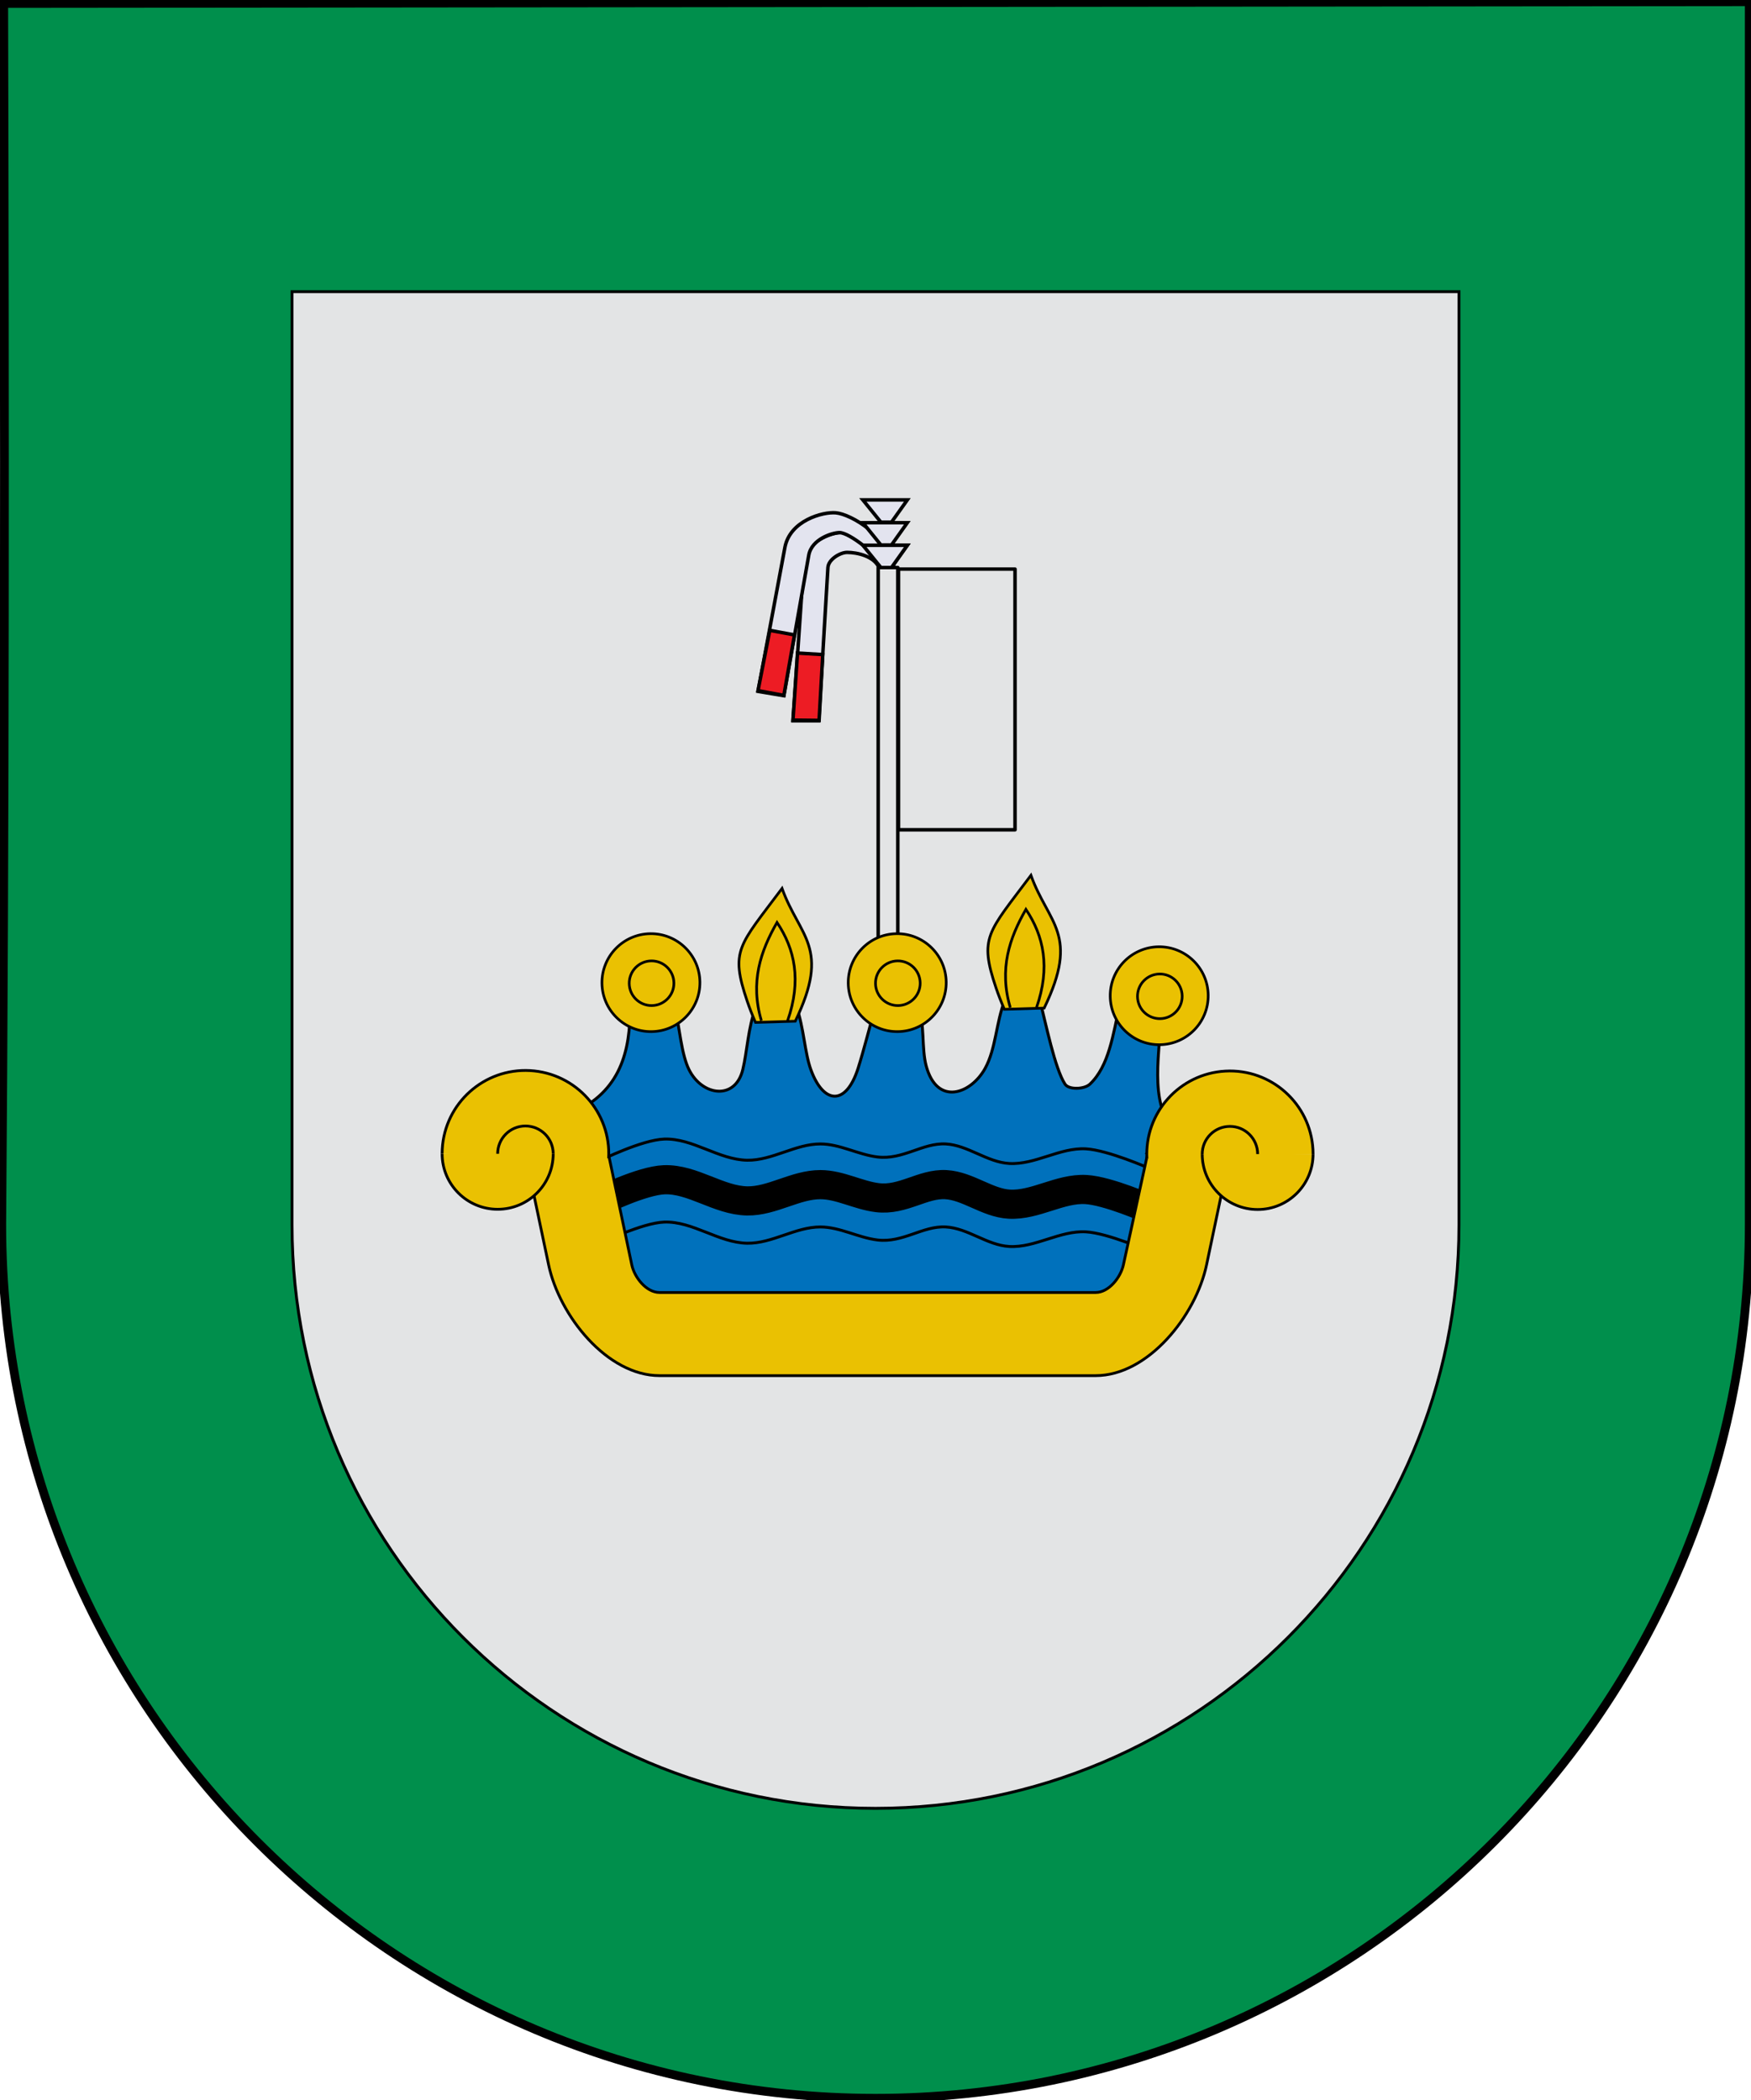<?xml version="1.0" encoding="UTF-8" standalone="no"?>
<!-- Created with Inkscape (http://www.inkscape.org/) -->

<svg
   xmlns:dc="http://purl.org/dc/elements/1.1/"
   xmlns:cc="http://creativecommons.org/ns#"
   xmlns:rdf="http://www.w3.org/1999/02/22-rdf-syntax-ns#"
   xmlns:svg="http://www.w3.org/2000/svg"
   xmlns="http://www.w3.org/2000/svg"
   xmlns:sodipodi="http://sodipodi.sourceforge.net/DTD/sodipodi-0.dtd"
   xmlns:inkscape="http://www.inkscape.org/namespaces/inkscape"
   width="600.2"
   height="720"
   id="svg3421"
   sodipodi:version="0.32"
   inkscape:version="0.47 r22583"
   version="1.0"
   sodipodi:docname="Escudo Atempan.svg"
   inkscape:output_extension="org.inkscape.output.svg.inkscape">
  <defs
     id="defs3423">
    <inkscape:path-effect
       effect="spiro"
       id="path-effect3765"
       is_visible="true" />
    <inkscape:perspective
       sodipodi:type="inkscape:persp3d"
       inkscape:vp_x="0 : 526.18109 : 1"
       inkscape:vp_y="0 : 1000 : 0"
       inkscape:vp_z="744.09448 : 526.18109 : 1"
       inkscape:persp3d-origin="372.04724 : 350.78739 : 1"
       id="perspective3429" />
    <inkscape:perspective
       id="perspective4362"
       inkscape:persp3d-origin="372.04724 : 350.78739 : 1"
       inkscape:vp_z="744.09448 : 526.18109 : 1"
       inkscape:vp_y="0 : 1000 : 0"
       inkscape:vp_x="0 : 526.18109 : 1"
       sodipodi:type="inkscape:persp3d" />
    <inkscape:perspective
       id="perspective3219"
       inkscape:persp3d-origin="372.04724 : 350.78739 : 1"
       inkscape:vp_z="744.09448 : 526.18109 : 1"
       inkscape:vp_y="0 : 1000 : 0"
       inkscape:vp_x="0 : 526.18109 : 1"
       sodipodi:type="inkscape:persp3d" />
    <inkscape:perspective
       id="perspective2430"
       inkscape:persp3d-origin="372.04724 : 350.78739 : 1"
       inkscape:vp_z="744.09448 : 526.18109 : 1"
       inkscape:vp_y="0 : 1000 : 0"
       inkscape:vp_x="0 : 526.18109 : 1"
       sodipodi:type="inkscape:persp3d" />
    <inkscape:perspective
       sodipodi:type="inkscape:persp3d"
       inkscape:vp_x="0 : 526.18109 : 1"
       inkscape:vp_y="0 : 1000 : 0"
       inkscape:vp_z="744.09448 : 526.18109 : 1"
       inkscape:persp3d-origin="372.04724 : 350.78739 : 1"
       id="perspective7097" />
    <inkscape:perspective
       id="perspective7095"
       inkscape:persp3d-origin="372.04724 : 350.78739 : 1"
       inkscape:vp_z="744.09448 : 526.18109 : 1"
       inkscape:vp_y="0 : 1000 : 0"
       inkscape:vp_x="0 : 526.18109 : 1"
       sodipodi:type="inkscape:persp3d" />
    <inkscape:perspective
       sodipodi:type="inkscape:persp3d"
       inkscape:vp_x="0 : 526.18109 : 1"
       inkscape:vp_y="0 : 1000 : 0"
       inkscape:vp_z="744.09448 : 526.18109 : 1"
       inkscape:persp3d-origin="372.04724 : 350.78739 : 1"
       id="perspective7742" />
    <inkscape:perspective
       sodipodi:type="inkscape:persp3d"
       inkscape:vp_x="0 : 526.18109 : 1"
       inkscape:vp_y="0 : 1000 : 0"
       inkscape:vp_z="744.09448 : 526.18109 : 1"
       inkscape:persp3d-origin="372.04724 : 350.78739 : 1"
       id="perspective7740" />
    <inkscape:perspective
       id="perspective7738"
       inkscape:persp3d-origin="372.04724 : 350.78739 : 1"
       inkscape:vp_z="744.09448 : 526.18109 : 1"
       inkscape:vp_y="0 : 1000 : 0"
       inkscape:vp_x="0 : 526.18109 : 1"
       sodipodi:type="inkscape:persp3d" />
    <inkscape:perspective
       id="perspective2943"
       inkscape:persp3d-origin="0.5 : 0.33333333 : 1"
       inkscape:vp_z="1 : 0.5 : 1"
       inkscape:vp_y="0 : 1000 : 0"
       inkscape:vp_x="0 : 0.5 : 1"
       sodipodi:type="inkscape:persp3d" />
    <inkscape:perspective
       id="perspective4119"
       inkscape:persp3d-origin="0.5 : 0.33333333 : 1"
       inkscape:vp_z="1 : 0.5 : 1"
       inkscape:vp_y="0 : 1000 : 0"
       inkscape:vp_x="0 : 0.5 : 1"
       sodipodi:type="inkscape:persp3d" />
    <inkscape:perspective
       id="perspective4162"
       inkscape:persp3d-origin="0.5 : 0.33333333 : 1"
       inkscape:vp_z="1 : 0.5 : 1"
       inkscape:vp_y="0 : 1000 : 0"
       inkscape:vp_x="0 : 0.5 : 1"
       sodipodi:type="inkscape:persp3d" />
    <inkscape:perspective
       id="perspective3698"
       inkscape:persp3d-origin="0.5 : 0.33333333 : 1"
       inkscape:vp_z="1 : 0.5 : 1"
       inkscape:vp_y="0 : 1000 : 0"
       inkscape:vp_x="0 : 0.5 : 1"
       sodipodi:type="inkscape:persp3d" />
    <inkscape:perspective
       id="perspective2847"
       inkscape:persp3d-origin="0.5 : 0.33333333 : 1"
       inkscape:vp_z="1 : 0.5 : 1"
       inkscape:vp_y="0 : 1000 : 0"
       inkscape:vp_x="0 : 0.5 : 1"
       sodipodi:type="inkscape:persp3d" />
  </defs>
  <sodipodi:namedview
     id="base"
     pagecolor="#ffffff"
     bordercolor="#666666"
     borderopacity="1.0"
     inkscape:pageopacity="0.0"
     inkscape:pageshadow="2"
     inkscape:zoom="0.95971197"
     inkscape:cx="309.48127"
     inkscape:cy="414.40813"
     inkscape:document-units="px"
     inkscape:current-layer="layer2"
     showgrid="true"
     inkscape:window-width="1024"
     inkscape:window-height="712"
     inkscape:window-x="-4"
     inkscape:window-y="-4"
     showguides="true"
     inkscape:guide-bbox="true"
     gridtolerance="5"
     guidetolerance="5"
     inkscape:snap-global="true"
     inkscape:window-maximized="0"
     inkscape:snap-grids="false">
    <inkscape:grid
       type="xygrid"
       id="grid2417"
       visible="true"
       enabled="true"
       spacingx="10px"
       spacingy="10px" />
  </sodipodi:namedview>
  <g
     inkscape:label="Capa 1"
     inkscape:groupmode="layer"
     id="layer1"
     transform="translate(-84.9, -136.648)">
    <path
       style="fill: rgb(0, 143, 76); fill-opacity: 1; fill-rule: evenodd; stroke: rgb(0, 0, 0); stroke-width: 1; stroke-linecap: square; stroke-linejoin: miter; marker: none; stroke-miterlimit: 4; stroke-dasharray: none; stroke-dashoffset: 0pt; stroke-opacity: 1; visibility: visible; display: inline; overflow: visible;"
       d="M 684.501,137.247 L 86.173,137.846 C 86.54,277.407 86.615,417.033 85.499,556.548 C 85.499,721.872 219.676,856.049 385,856.049 C 550.324,856.049 684.501,721.872 684.501,556.548 L 684.501,137.247 z"
       id="path11282"
       sodipodi:nodetypes="cccscc" />
    <path
       style="opacity: 1; fill: rgb(227, 228, 229); fill-opacity: 1; stroke: rgb(0, 0, 0); stroke-width: 1; stroke-linecap: round; stroke-linejoin: miter; stroke-miterlimit: 4; stroke-dasharray: none; stroke-opacity: 1;"
       d="M 185,236.648 L 185,556.648 C 185,667.048 274.6,756.648 385,756.648 C 495.4,756.648 585,667.048 585,556.648 L 585,236.648 L 185,236.648 z"
       id="rect2399" />
  </g>
  <g
     inkscape:groupmode="layer"
     id="layer2"
     inkscape:label="Mueble"
     transform="translate(39.386, 47.143)">
    <g
       transform="matrix(1.198,0,0,1.198,-43.971,-29.163)"
       id="g3345">
      <rect
         style="fill:#e3e4e5;fill-opacity:1;stroke:#000000;stroke-width:1;stroke-linecap:round;stroke-linejoin:round;stroke-miterlimit:4;stroke-opacity:1;stroke-dasharray:none"
         id="rect3275"
         width="5.616"
         height="124.149"
         x="255.098"
         y="147.419" />
      <rect
         y="147.863"
         x="260.912"
         height="74.604"
         width="33.338"
         id="rect3278"
         style="fill:#e3e4e5;fill-opacity:1;stroke:#000000;stroke-width:1;stroke-linecap:round;stroke-linejoin:round;stroke-miterlimit:4;stroke-opacity:1;stroke-dasharray:none" />
      <path
         style="fill:none;stroke:#000000;stroke-width:1px;stroke-linecap:butt;stroke-linejoin:miter;stroke-opacity:1"
         d="m 255.872,147.419 -5.158,-6.381 12.724,0 -4.54,6.381 -3.026,0 z"
         id="path3280" />
      <path
         style="fill:#e3e4ef;fill-opacity:1;fill-rule:evenodd;stroke:#000000;stroke-width:1px;stroke-linecap:butt;stroke-linejoin:miter;stroke-opacity:1"
         d="m 258.158,147.419 c -1.486,-8.882 -8.603,-9.596 -13.015,-10 -3.678,-0.337 -10.943,3.227 -11.257,7.776 l -3.172,46.082 7.393,0 2.607,-43.858 c 0.138,-2.326 3.491,-4.334 5.484,-4.334 2.884,0 7.636,1.042 9.146,4.334 l 2.814,0 z"
         id="path3326"
         sodipodi:nodetypes="cssccsscc" />
      <path
         style="fill:#e3e4ef;fill-opacity:1;fill-rule:evenodd;stroke:#000000;stroke-width:1px;stroke-linecap:butt;stroke-linejoin:miter;stroke-opacity:1"
         d="m 259.632,147.419 c -1.486,-8.882 -12.242,-15.262 -16.655,-15.666 -3.678,-0.337 -13.132,2.192 -14.574,9.917 l -7.688,41.187 7.393,1.244 7.124,-40.207 c 0.828,-4.671 6.809,-6.475 8.801,-6.475 2.884,0 11.275,6.708 12.785,10 l 2.814,0 z"
         id="path3334"
         sodipodi:nodetypes="cssccsscc" />
      <path
         id="path3282"
         d="m 255.872,147.419 -5.158,-6.381 12.724,0 -4.54,6.381 -3.026,0 z"
         style="fill:#e3e4ef;fill-opacity:1;fill-rule:evenodd;stroke:#000000;stroke-width:1px;stroke-linecap:butt;stroke-linejoin:miter;stroke-opacity:1" />
      <path
         style="fill:#e3e4ef;fill-opacity:1;fill-rule:evenodd;stroke:#000000;stroke-width:1px;stroke-linecap:butt;stroke-linejoin:miter;stroke-opacity:1"
         d="m 255.872,140.969 -5.158,-6.381 12.724,0 -4.54,6.381 -3.026,0 z"
         id="path3284" />
      <path
         id="path3286"
         d="m 255.872,134.444 -5.158,-6.381 12.724,0 -4.54,6.381 -3.026,0 z"
         style="fill:#e3e4ef;fill-opacity:1;fill-rule:evenodd;stroke:#000000;stroke-width:1px;stroke-linecap:butt;stroke-linejoin:miter;stroke-opacity:1" />
      <path
         style="fill:#ed1c24;fill-opacity:1;fill-rule:evenodd;stroke:#000000;stroke-width:1px;stroke-linecap:butt;stroke-linejoin:miter;stroke-opacity:1"
         d="m 220.714,182.64 3.363,-17.247 7.072,1.303 -3.04,17.309 -7.395,-1.365 z"
         id="path3341" />
      <path
         id="path3343"
         d="m 238.189,191.161 1.052,-18.835 -7.225,-0.43 -1.302,19.186 7.475,0.079 z"
         style="fill:#ed1c24;fill-opacity:1;fill-rule:evenodd;stroke:#000000;stroke-width:1px;stroke-linecap:butt;stroke-linejoin:miter;stroke-opacity:1"
         sodipodi:nodetypes="ccccc" />
    </g>
    <g
       id="g3807"
       transform="translate(0,25.437)">
      <path
         sodipodi:nodetypes="cccssccssccssccssccsccc"
         id="path3781"
         d="m 156.84,309 c 16.468,-7.332 19.926,-21.17 19.757,-36.82 5.089,0 10.178,0 15.267,0 1.646,7.334 2.3,16.739 4.939,22.002 4.548,9.071 15.823,10.549 18.41,0 1.506,-6.143 1.796,-14.369 4.49,-21.553 4.64,0 9.28,0 13.92,0 2.545,7.184 2.822,15.746 4.939,21.553 4.354,11.94 12.064,12.412 16.165,-0.449 1.899,-5.957 4.191,-14.968 6.286,-22.451 4.79,0.15 9.579,0.299 14.369,0.449 2.245,7.035 1.101,15.145 2.694,21.104 3.734,13.969 15.412,9.618 20.206,0.898 3.738,-6.799 3.742,-15.716 6.735,-23.349 4.041,0.15 8.083,0.299 12.124,0.449 1.946,7.334 5.048,22.954 8.532,28.289 1.306,1.999 6.627,1.802 8.532,0 6.478,-6.131 7.933,-16.764 10.328,-27.84 4.64,0.748 9.28,1.497 13.92,2.245 0.21,14.747 -4.605,31.026 5.061,42.69 8.558,10.328 -0.788,23.3 -15.388,63.281 -56.129,0.15 -112.257,0.299 -168.386,0.449 -7.633,-23.649 -15.267,-47.298 -22.9,-70.947 z"
         style="fill:#0071bc;fill-opacity:1;stroke:#000000;stroke-width:1px;stroke-linecap:butt;stroke-linejoin:miter;stroke-opacity:1" />
      <path
         style="fill:none;stroke:#000000;stroke-width:1;stroke-linecap:round;stroke-linejoin:miter;stroke-miterlimit:4;stroke-opacity:1;stroke-dasharray:none"
         d="m 166.522,325.213 c 0,0 14.121,-6.978 21.763,-7.254 9.783,-0.353 18.67,7.103 28.459,7.254 8.573,0.133 16.536,-5.606 25.111,-5.58 6.678,0.02 12.901,3.663 19.531,4.464 8.779,1.061 15.496,-4.902 23.437,-4.464 7.578,0.418 14.184,6.282 21.763,6.696 8.888,0.486 17.339,-5.508 26.227,-5.022 7.579,0.415 21.763,6.696 21.763,6.696"
         id="path3803"
         sodipodi:nodetypes="caaasaaaa" />
      <path
         sodipodi:nodetypes="caaasaaaa"
         id="path3801"
         d="m 166.522,339.163 c 0,0 14.121,-6.978 21.763,-7.254 9.783,-0.353 18.67,7.103 28.459,7.254 8.573,0.133 16.536,-5.606 25.111,-5.58 6.678,0.02 12.901,3.663 19.531,4.464 8.779,1.061 15.496,-4.902 23.437,-4.464 7.578,0.418 14.184,6.282 21.763,6.696 8.888,0.486 17.339,-5.508 26.227,-5.022 7.579,0.415 21.763,6.696 21.763,6.696"
         style="fill:none;stroke:#000000;stroke-width:10;stroke-linecap:round;stroke-linejoin:miter;stroke-miterlimit:4;stroke-opacity:1;stroke-dasharray:none" />
      <path
         sodipodi:nodetypes="caaasaaaa"
         id="path3805"
         d="m 166.522,353.672 c 0,0 14.121,-6.978 21.763,-7.254 9.783,-0.353 18.67,7.103 28.459,7.254 8.573,0.133 16.536,-5.606 25.111,-5.58 6.678,0.02 12.901,3.663 19.531,4.464 8.779,1.061 15.496,-4.902 23.437,-4.464 7.578,0.418 14.184,6.282 21.763,6.696 8.888,0.486 17.339,-5.508 26.227,-5.022 7.579,0.415 21.763,6.696 21.763,6.696"
         style="fill:none;stroke:#000000;stroke-width:1;stroke-linecap:round;stroke-linejoin:miter;stroke-miterlimit:4;stroke-opacity:1;stroke-dasharray:none" />
      <path
         sodipodi:nodetypes="csssscccsssscc"
         id="path2916"
         d="m 354.096,322.537 -8.404,38.523 c -0.955,4.377 -5.023,9.502 -9.502,9.502 l -149.521,0 c -4.479,0 -8.58,-5.119 -9.502,-9.502 l -8,-38.009 0,0 -28.507,0 8,38.009 c 3.69,17.534 20.092,38.009 38.009,38.009 l 149.521,0 c 17.918,0 34.319,-20.476 38.009,-38.009 l 8,-38.009 -28.103,-0.514 z"
         style="fill:#eac102;fill-opacity:1;stroke:#000000;stroke-width:0.95px;stroke-linecap:butt;stroke-linejoin:miter;stroke-opacity:1" />
      <path
         sodipodi:open="true"
         sodipodi:end="9.424778"
         sodipodi:start="6.2275097"
         transform="matrix(-0.95,0,0,-0.95,581.703,560.609)"
         d="m 239.954,248.331 c 0.922,16.543 -11.741,30.701 -28.284,31.623 -16.543,0.922 -30.701,-11.741 -31.623,-28.284 C 180.016,251.113 180,250.557 180,250"
         sodipodi:ry="30"
         sodipodi:rx="30"
         sodipodi:cy="250"
         sodipodi:cx="210"
         id="path3949"
         style="fill:#eac102;fill-opacity:1;stroke:#000000;stroke-width:1;stroke-miterlimit:4;stroke-opacity:1;stroke-dasharray:none"
         sodipodi:type="arc" />
      <path
         sodipodi:open="true"
         sodipodi:end="6.2831853"
         sodipodi:start="3.1415927"
         transform="matrix(-0.95,0,0,-0.95,581.703,560.609)"
         d="m 180,250 c 0,-11.046 8.954,-20 20,-20 11.046,0 20,8.954 20,20"
         sodipodi:ry="20"
         sodipodi:rx="20"
         sodipodi:cy="250"
         sodipodi:cx="200"
         id="path3945"
         style="fill:#eac102;fill-opacity:1;stroke:#000000;stroke-width:1;stroke-miterlimit:4;stroke-opacity:1;stroke-dasharray:none"
         sodipodi:type="arc" />
      <path
         sodipodi:open="true"
         sodipodi:end="3.1415927"
         sodipodi:start="0"
         transform="matrix(-0.95,0,0,-0.95,581.703,560.609)"
         d="m 220,250 c 0,5.523 -4.477,10 -10,10 -5.523,0 -10,-4.477 -10,-10 0,0 0,0 0,0"
         sodipodi:ry="10"
         sodipodi:rx="10"
         sodipodi:cy="250"
         sodipodi:cx="210"
         id="path3947"
         style="fill:#eac102;fill-opacity:1;stroke:#000000;stroke-width:1;stroke-miterlimit:4;stroke-opacity:1;stroke-dasharray:none"
         sodipodi:type="arc" />
      <path
         sodipodi:nodetypes="cc"
         id="path3954"
         d="m 353.648,351.558 0,0"
         style="fill:#eac102;fill-opacity:1;stroke:#000000;stroke-width:0.95px;stroke-linecap:butt;stroke-linejoin:miter;stroke-opacity:1" />
      <path
         sodipodi:type="arc"
         style="fill:#eac102;fill-opacity:1;stroke:#000000;stroke-width:1;stroke-miterlimit:4;stroke-opacity:1;stroke-dasharray:none"
         id="path4007"
         sodipodi:cx="210"
         sodipodi:cy="250"
         sodipodi:rx="30"
         sodipodi:ry="30"
         d="m 239.954,248.331 c 0.922,16.543 -11.741,30.701 -28.284,31.623 -16.543,0.922 -30.701,-11.741 -31.623,-28.284 C 180.016,251.113 180,250.557 180,250"
         transform="matrix(0.952,0,0,-0.952,-59.199,560.992)"
         sodipodi:start="6.2275097"
         sodipodi:end="9.424778"
         sodipodi:open="true" />
      <path
         sodipodi:type="arc"
         style="fill:#eac102;fill-opacity:1;stroke:#000000;stroke-width:1;stroke-miterlimit:4;stroke-opacity:1;stroke-dasharray:none"
         id="path4009"
         sodipodi:cx="200"
         sodipodi:cy="250"
         sodipodi:rx="20"
         sodipodi:ry="20"
         d="m 180,250 c 0,-11.046 8.954,-20 20,-20 11.046,0 20,8.954 20,20"
         transform="matrix(0.952,0,0,-0.952,-59.199,560.992)"
         sodipodi:start="3.1415927"
         sodipodi:end="6.2831853"
         sodipodi:open="true" />
      <path
         sodipodi:type="arc"
         style="fill:#eac102;fill-opacity:1;stroke:#000000;stroke-width:1;stroke-miterlimit:4;stroke-opacity:1;stroke-dasharray:none"
         id="path4011"
         sodipodi:cx="210"
         sodipodi:cy="250"
         sodipodi:rx="10"
         sodipodi:ry="10"
         d="m 220,250 c 0,5.523 -4.477,10 -10,10 -5.523,0 -10,-4.477 -10,-10 0,0 0,0 0,0"
         transform="matrix(0.952,0,0,-0.952,-59.199,560.992)"
         sodipodi:start="0"
         sodipodi:end="3.1415927"
         sodipodi:open="true" />
      <g
         style="stroke:#000000;stroke-width:0.812;stroke-miterlimit:4;stroke-opacity:1;stroke-dasharray:none"
         transform="matrix(1.115,-0.016,0.016,1.115,-250.281,-140.045)"
         id="g4211">
        <path
           sodipodi:type="arc"
           style="fill:#eac102;fill-opacity:1;stroke:#000000;stroke-width:0.812;stroke-miterlimit:4;stroke-opacity:1;stroke-dasharray:none"
           id="path4207"
           sodipodi:cx="383.97296"
           sodipodi:cy="368.17508"
           sodipodi:rx="15.057763"
           sodipodi:ry="15.057763"
           d="m 399.031,368.175 c 0,8.316 -6.742,15.058 -15.058,15.058 -8.316,0 -15.058,-6.742 -15.058,-15.058 0,-8.316 6.742,-15.058 15.058,-15.058 8.316,0 15.058,6.742 15.058,15.058 z" />
        <path
           d="m 399.031,368.175 c 0,8.316 -6.742,15.058 -15.058,15.058 -8.316,0 -15.058,-6.742 -15.058,-15.058 0,-8.316 6.742,-15.058 15.058,-15.058 8.316,0 15.058,6.742 15.058,15.058 z"
           sodipodi:ry="15.057763"
           sodipodi:rx="15.057763"
           sodipodi:cy="368.17508"
           sodipodi:cx="383.97296"
           id="path4209"
           style="fill:#eac102;fill-opacity:1;stroke:#000000;stroke-width:1.784;stroke-miterlimit:4;stroke-opacity:1;stroke-dasharray:none"
           sodipodi:type="arc"
           transform="matrix(0.456,0,0,0.456,209.072,200.47)" />
      </g>
      <g
         id="g4182"
         style="stroke:#000000;stroke-width:0.833;stroke-miterlimit:4;stroke-opacity:1;stroke-dasharray:none"
         transform="matrix(0.994,-0.475,0.475,0.994,-383.714,78.646)">
        <path
           sodipodi:nodetypes="cccsc"
           id="path4184"
           d="m 416.093,399.354 11.332,5.001 c 19.98,-15.999 12.493,-23.065 14.105,-39.064 -19.919,10.436 -22.901,10.37 -24.916,27.004 -0.263,2.17 -0.432,4.512 -0.522,7.059 z"
           style="fill:#eac102;fill-opacity:1;fill-rule:evenodd;stroke:#000000;stroke-width:0.833;stroke-linecap:butt;stroke-linejoin:miter;stroke-miterlimit:4;stroke-opacity:1;stroke-dasharray:none" />
        <path
           sodipodi:nodetypes="ccc"
           id="path4186"
           d="m 417.982,399.65 c 1.98,-12.369 9.082,-19.615 17.57,-25.476 1.432,9.873 -0.87,19.584 -10.19,28.99"
           style="fill:none;stroke:#000000;stroke-width:0.833;stroke-linecap:butt;stroke-linejoin:miter;stroke-miterlimit:4;stroke-opacity:1;stroke-dasharray:none" />
      </g>
      <g
         id="g3783"
         transform="matrix(1.115,-0.016,0.016,1.115,-165.864,-140.045)"
         style="stroke:#000000;stroke-width:0.812;stroke-miterlimit:4;stroke-opacity:1;stroke-dasharray:none">
        <path
           d="m 399.031,368.175 c 0,8.316 -6.742,15.058 -15.058,15.058 -8.316,0 -15.058,-6.742 -15.058,-15.058 0,-8.316 6.742,-15.058 15.058,-15.058 8.316,0 15.058,6.742 15.058,15.058 z"
           sodipodi:ry="15.057763"
           sodipodi:rx="15.057763"
           sodipodi:cy="368.17508"
           sodipodi:cx="383.97296"
           id="path3785"
           style="fill:#eac102;fill-opacity:1;stroke:#000000;stroke-width:0.812;stroke-miterlimit:4;stroke-opacity:1;stroke-dasharray:none"
           sodipodi:type="arc" />
        <path
           transform="matrix(0.456,0,0,0.456,209.072,200.47)"
           sodipodi:type="arc"
           style="fill:#eac102;fill-opacity:1;stroke:#000000;stroke-width:1.784;stroke-miterlimit:4;stroke-opacity:1;stroke-dasharray:none"
           id="path3787"
           sodipodi:cx="383.97296"
           sodipodi:cy="368.17508"
           sodipodi:rx="15.057763"
           sodipodi:ry="15.057763"
           d="m 399.031,368.175 c 0,8.316 -6.742,15.058 -15.058,15.058 -8.316,0 -15.058,-6.742 -15.058,-15.058 0,-8.316 6.742,-15.058 15.058,-15.058 8.316,0 15.058,6.742 15.058,15.058 z" />
      </g>
      <g
         style="stroke:#000000;stroke-width:0.812;stroke-miterlimit:4;stroke-opacity:1;stroke-dasharray:none"
         transform="matrix(1.115,-0.016,0.016,1.115,-76.058,-135.554)"
         id="g3789">
        <path
           sodipodi:type="arc"
           style="fill:#eac102;fill-opacity:1;stroke:#000000;stroke-width:0.812;stroke-miterlimit:4;stroke-opacity:1;stroke-dasharray:none"
           id="path3791"
           sodipodi:cx="383.97296"
           sodipodi:cy="368.17508"
           sodipodi:rx="15.057763"
           sodipodi:ry="15.057763"
           d="m 399.031,368.175 c 0,8.316 -6.742,15.058 -15.058,15.058 -8.316,0 -15.058,-6.742 -15.058,-15.058 0,-8.316 6.742,-15.058 15.058,-15.058 8.316,0 15.058,6.742 15.058,15.058 z" />
        <path
           d="m 399.031,368.175 c 0,8.316 -6.742,15.058 -15.058,15.058 -8.316,0 -15.058,-6.742 -15.058,-15.058 0,-8.316 6.742,-15.058 15.058,-15.058 8.316,0 15.058,6.742 15.058,15.058 z"
           sodipodi:ry="15.057763"
           sodipodi:rx="15.057763"
           sodipodi:cy="368.17508"
           sodipodi:cx="383.97296"
           id="path3793"
           style="fill:#eac102;fill-opacity:1;stroke:#000000;stroke-width:1.784;stroke-miterlimit:4;stroke-opacity:1;stroke-dasharray:none"
           sodipodi:type="arc"
           transform="matrix(0.456,0,0,0.456,209.072,200.47)" />
      </g>
      <g
         transform="matrix(0.994,-0.475,0.475,0.994,-298.399,74.156)"
         style="stroke:#000000;stroke-width:0.833;stroke-miterlimit:4;stroke-opacity:1;stroke-dasharray:none"
         id="g3795">
        <path
           style="fill:#eac102;fill-opacity:1;fill-rule:evenodd;stroke:#000000;stroke-width:0.833;stroke-linecap:butt;stroke-linejoin:miter;stroke-miterlimit:4;stroke-opacity:1;stroke-dasharray:none"
           d="m 416.093,399.354 11.332,5.001 c 19.98,-15.999 12.493,-23.065 14.105,-39.064 -19.919,10.436 -22.901,10.37 -24.916,27.004 -0.263,2.17 -0.432,4.512 -0.522,7.059 z"
           id="path3797"
           sodipodi:nodetypes="cccsc" />
        <path
           style="fill:none;stroke:#000000;stroke-width:0.833;stroke-linecap:butt;stroke-linejoin:miter;stroke-miterlimit:4;stroke-opacity:1;stroke-dasharray:none"
           d="m 417.982,399.65 c 1.98,-12.369 9.082,-19.615 17.57,-25.476 1.432,9.873 -0.87,19.584 -10.19,28.99"
           id="path3799"
           sodipodi:nodetypes="ccc" />
      </g>
    </g>
  </g>
  <g
     inkscape:groupmode="layer"
     id="layer3"
     inkscape:label="Filete">
    <path
       transform="translate(-84.9, -136.648)"
       sodipodi:nodetypes="cccscc"
       id="path3177"
       d="M 684.501,137.247 L 86.173,137.846 C 86.54,277.407 86.615,417.033 85.499,556.548 C 85.499,721.872 219.676,856.049 385,856.049 C 550.324,856.049 684.501,721.872 684.501,556.548 L 684.501,137.247 z"
       style="fill: none; fill-opacity: 1; fill-rule: evenodd; stroke: rgb(0, 0, 0); stroke-width: 3; stroke-linecap: square; stroke-linejoin: miter; marker: none; stroke-miterlimit: 4; stroke-dasharray: none; stroke-dashoffset: 0pt; stroke-opacity: 1; visibility: visible; display: inline; overflow: visible;" />
  </g>
</svg>
